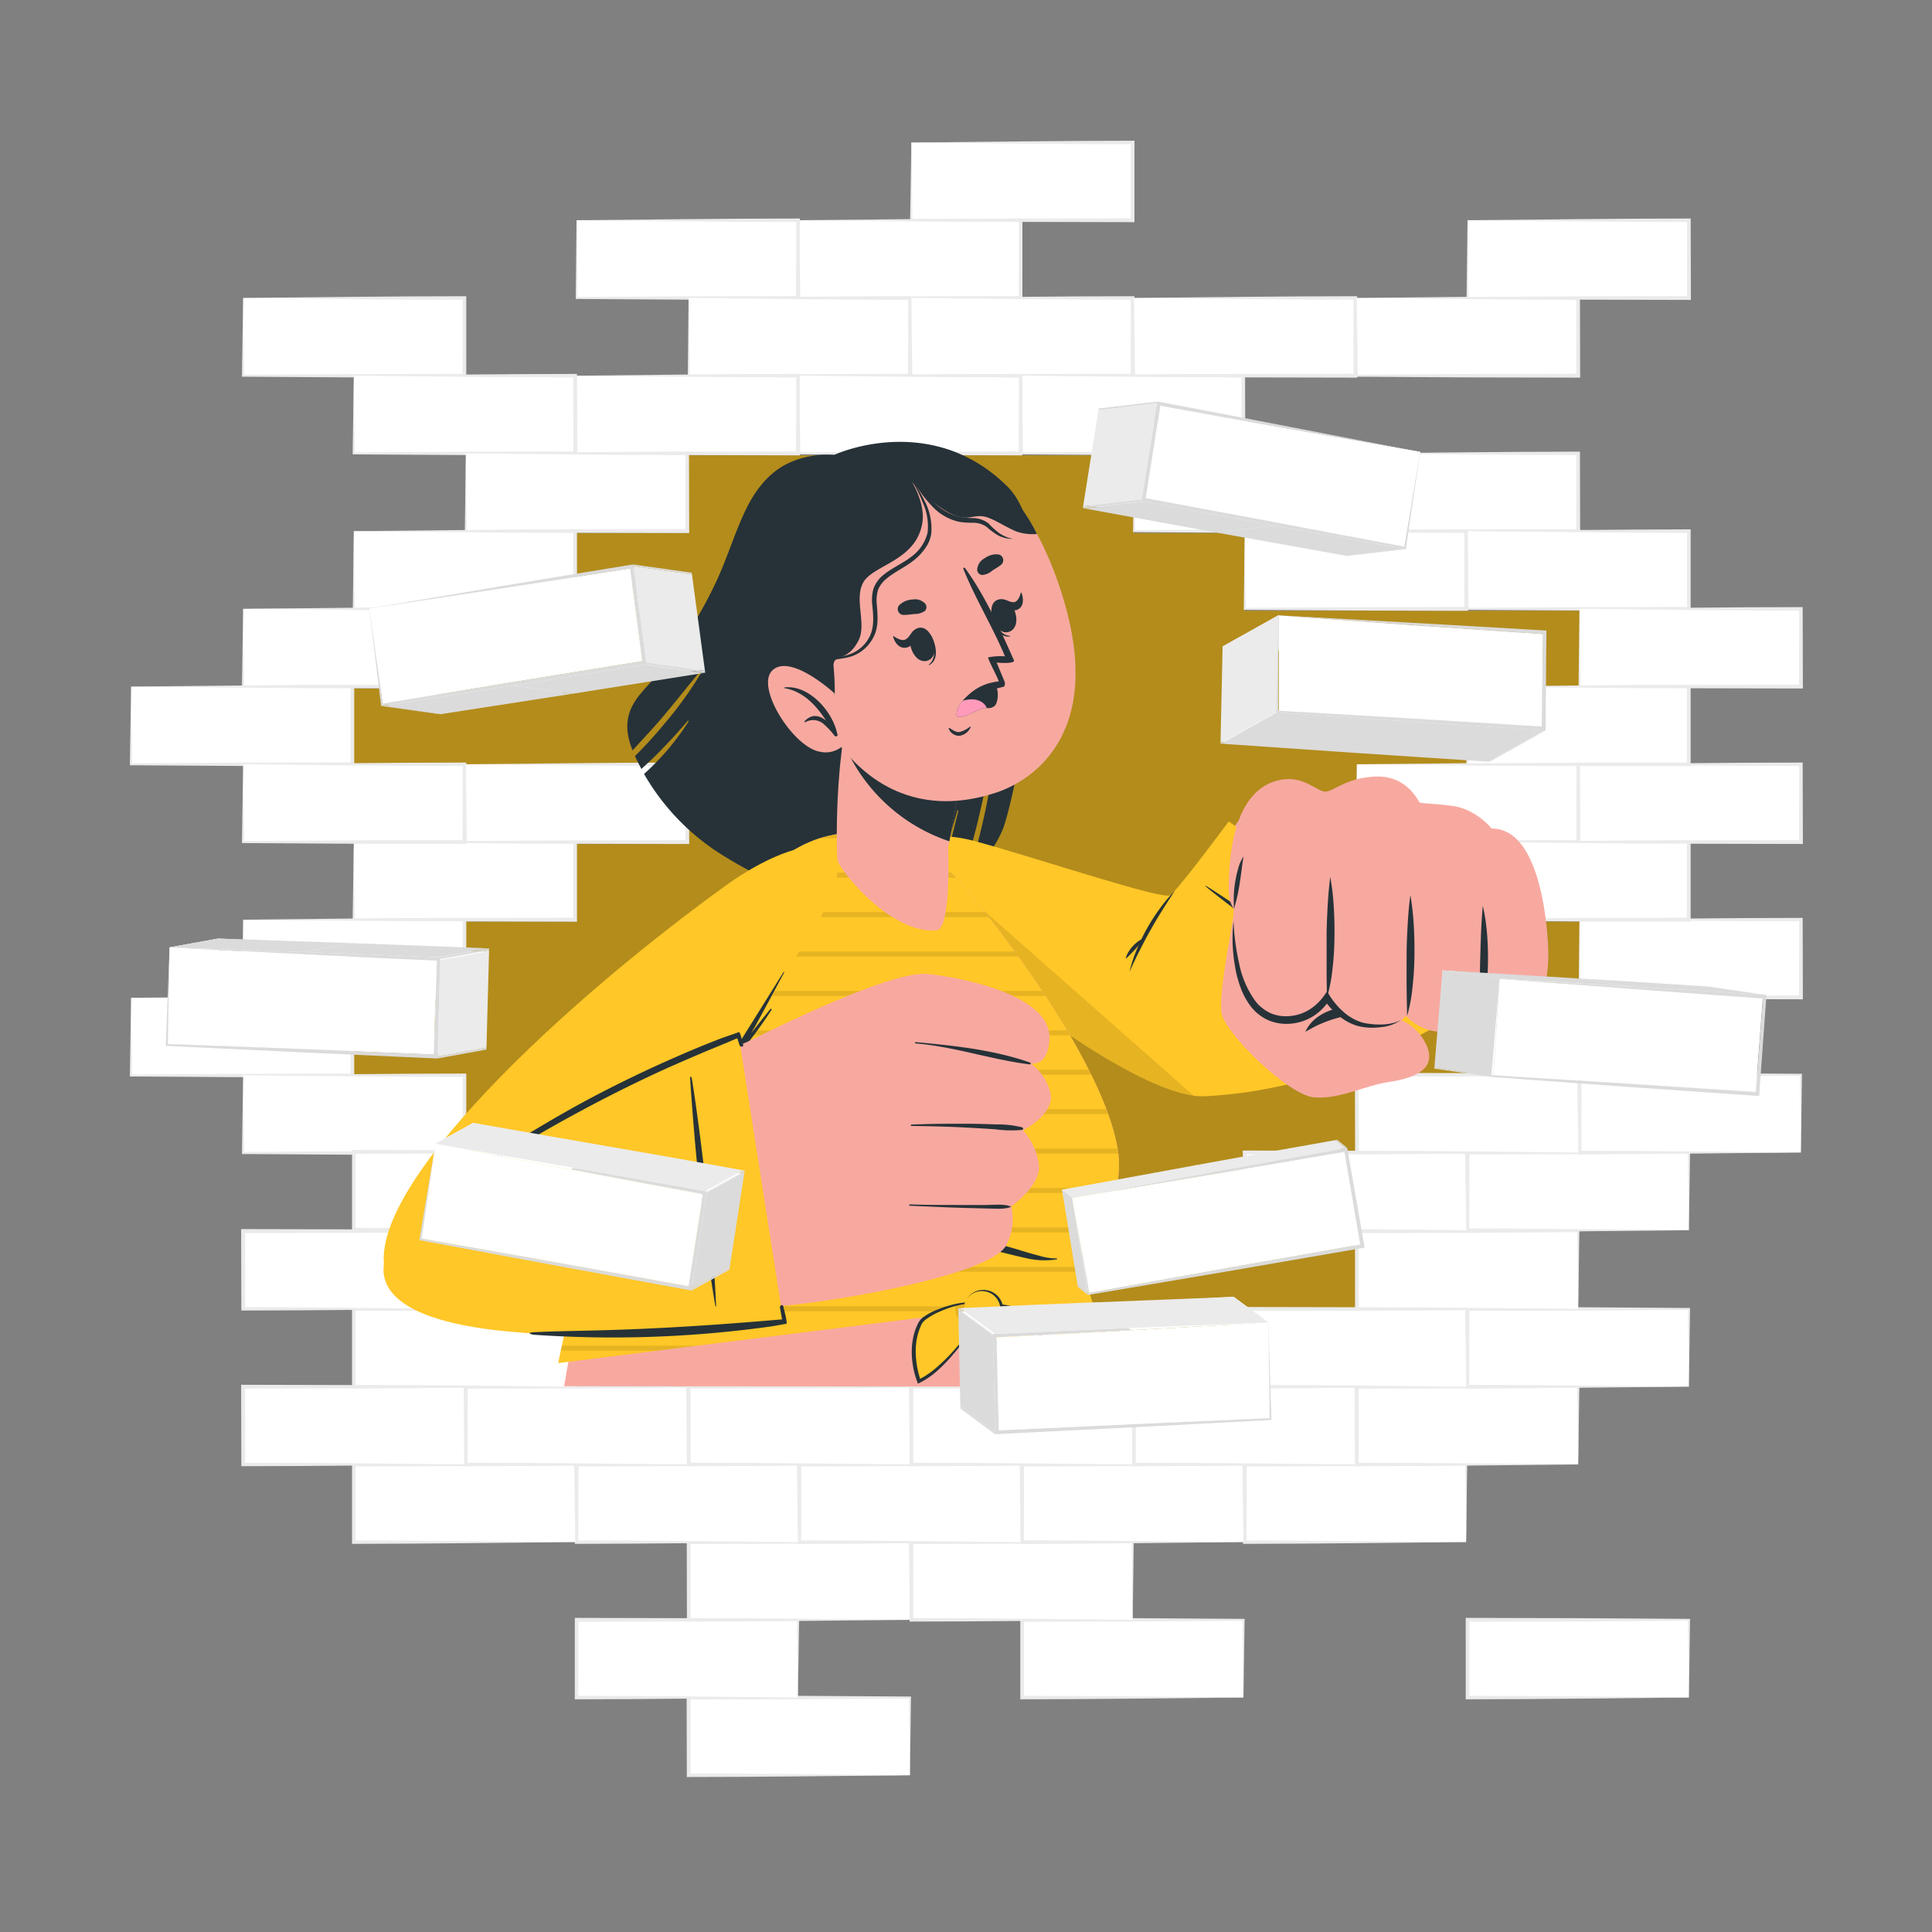 <svg xmlns="http://www.w3.org/2000/svg" viewBox="0 0 500 500"><rect x="0" y="0" width="500" height="500" fill="#808080" stroke="none"/><g id="freepik--Wall--inject-106"><polygon points="351.15 198.31 351.15 218.43 379.79 218.43 379.79 238.54 408.78 238.54 408.78 258.32 379.79 258.32 379.79 278.15 351.15 278.15 351.15 298.26 322.14 298.26 322.14 318.38 351.14 318.38 351.14 338.75 322.14 338.75 322.14 358.86 148.86 358.86 148.86 338.75 120.21 338.75 120.21 318.21 148.86 318.21 148.86 298.1 120.21 298.1 120.21 278.26 91.22 278.26 91.22 258.66 120.21 258.66 120.21 238.54 148.86 238.54 148.86 218.43 177.86 218.43 177.86 198.31 91.22 198.31 91.22 178.19 120.21 178.19 120.21 158.08 148.86 158.08 148.86 137.96 177.86 137.96 177.86 117.85 293.49 117.85 293.49 137.96 322.14 137.96 322.14 158.08 408.78 158.08 408.78 178.19 379.79 178.19 379.79 198.31 351.15 198.31" style="fill:#FFC727"></polygon><g style="opacity:0.3"><polygon points="351.15 198.31 351.15 218.43 379.79 218.43 379.79 238.54 408.78 238.54 408.78 258.32 379.79 258.32 379.79 278.15 351.15 278.15 351.15 298.26 322.14 298.26 322.14 318.38 351.14 318.38 351.14 338.75 322.14 338.75 322.14 358.86 148.86 358.86 148.86 338.75 120.21 338.75 120.21 318.21 148.86 318.21 148.86 298.1 120.21 298.1 120.21 278.26 91.22 278.26 91.22 258.66 120.21 258.66 120.21 238.54 148.86 238.54 148.86 218.43 177.86 218.43 177.86 198.31 91.22 198.31 91.22 178.19 120.21 178.19 120.21 158.08 148.86 158.08 148.86 137.96 177.86 137.96 177.86 117.85 293.49 117.85 293.49 137.96 322.14 137.96 322.14 158.08 408.78 158.08 408.78 178.19 379.79 178.19 379.79 198.31 351.15 198.31"></polygon></g><rect x="235.85" y="36.88" width="57.3" height="20.12" transform="translate(528.99 93.87) rotate(180)" style="fill:#fff"></rect><path d="M235.85,36.88l28.53-.29q14.34-.14,28.77-.17h.45v.46l0,20.11v.5h-.5l-28.65-.06-28.65-.19h-.26V57Zm0,0L236.1,57l-.25-.25,28.65-.18,28.65-.07-.5.5,0-20.11.46.45c-9.5,0-19-.08-28.53-.17Z" style="fill:#ebebeb"></path><rect x="206.85" y="56.99" width="57.3" height="20.12" transform="translate(471.01 134.1) rotate(180)" style="fill:#fff"></rect><path d="M206.85,57l28.53-.29c9.56-.08,19.17-.16,28.77-.16h.45V57l0,20.12v.5h-.5l-28.65-.07-28.65-.18h-.25v-.25Zm0,0,.26,20.12-.26-.25,28.65-.19,28.65-.06-.5.5L263.7,57l.45.45c-9.49,0-19-.07-28.53-.16Z" style="fill:#ebebeb"></path><rect x="149.21" y="56.99" width="57.3" height="20.12" transform="translate(355.72 134.1) rotate(180)" style="fill:#fff"></rect><path d="M149.21,57l28.53-.29c9.56-.08,19.16-.16,28.77-.16H207V57l0,20.12v.5h-.5l-28.65-.07-28.65-.18H149v-.25Zm0,0,.25,20.12-.25-.25,28.65-.19,28.65-.06-.5.5L206.06,57l.45.45c-9.5,0-19-.07-28.53-.16Z" style="fill:#ebebeb"></path><rect x="62.91" y="77.11" width="57.3" height="20.12" transform="translate(183.13 174.33) rotate(180)" style="fill:#fff"></rect><path d="M62.91,77.11l28.53-.29c9.56-.09,19.17-.16,28.77-.16h.46v.46l0,20.11v.5h-.5l-28.65-.06-28.65-.18h-.25v-.25Zm0,0,.26,20.11L62.91,97l28.65-.18,28.65-.07-.5.5.05-20.11.45.45c-9.49,0-19-.08-28.53-.16Z" style="fill:#ebebeb"></path><rect x="178.2" y="77.11" width="57.3" height="20.12" transform="translate(413.71 174.33) rotate(180)" style="fill:#fff"></rect><path d="M178.2,77.11l28.53-.29c9.56-.09,19.17-.16,28.77-.16H236v.46l0,20.11v.5h-.5l-28.65-.06-28.65-.18H178v-.25Zm0,0,.26,20.11L178.2,97l28.65-.18,28.65-.07-.5.5.05-20.11.45.45c-9.49,0-19-.08-28.53-.16Z" style="fill:#ebebeb"></path><rect x="235.85" y="77.11" width="57.3" height="20.12" transform="translate(528.99 174.33) rotate(180)" style="fill:#fff"></rect><path d="M235.85,77.11l28.53-.29c9.56-.09,19.16-.16,28.77-.16h.45v.46l0,20.11v.5h-.5l-28.65-.06-28.65-.18h-.26v-.25Zm0,0,.25,20.11-.25-.25,28.65-.18,28.65-.07-.5.5,0-20.11.46.45c-9.5,0-19-.08-28.53-.16Z" style="fill:#ebebeb"></path><rect x="293.49" y="77.11" width="57.3" height="20.12" transform="translate(644.28 174.33) rotate(180)" style="fill:#fff"></rect><path d="M293.49,77.11,322,76.82c9.56-.09,19.17-.16,28.77-.16h.45v.46l.05,20.11v.5h-.5l-28.65-.06-28.65-.18h-.25v-.25Zm0,0,.25,20.11-.25-.25,28.65-.18,28.65-.07-.5.5,0-20.11.45.45c-9.49,0-19-.08-28.53-.16Z" style="fill:#ebebeb"></path><rect x="351.14" y="77.11" width="57.3" height="20.12" transform="translate(759.57 174.33) rotate(180)" style="fill:#fff"></rect><path d="M351.14,77.11l28.53-.29c9.56-.09,19.16-.16,28.77-.16h.45v.46l.05,20.11v.5h-.5l-28.65-.06-28.65-.18h-.26v-.25Zm0,0,.25,20.11-.25-.25,28.65-.18,28.65-.07-.5.5,0-20.11.46.45c-9.5,0-19-.08-28.53-.16Z" style="fill:#ebebeb"></path><rect x="379.8" y="56.99" width="57.3" height="20.12" transform="translate(816.9 134.1) rotate(180)" style="fill:#fff"></rect><path d="M379.8,57l28.53-.29c9.56-.08,19.16-.16,28.77-.16h.45V57l.05,20.12v.5h-.5l-28.65-.07-28.65-.18h-.26v-.25Zm0,0,.25,20.12-.25-.25,28.65-.19,28.65-.06-.5.5,0-20.12.45.45c-9.5,0-19-.07-28.53-.16Z" style="fill:#ebebeb"></path><rect x="264.5" y="97.22" width="57.3" height="20.12" transform="translate(586.29 214.56) rotate(180)" style="fill:#fff"></rect><path d="M264.5,97.22,293,96.93c9.56-.08,19.16-.15,28.77-.16h.45v.45l.05,20.12v.5h-.5l-28.65-.07-28.65-.18h-.26v-.25Zm0,0,.25,20.12-.25-.25,28.65-.19,28.65-.06-.5.5,0-20.12.46.46c-9.5,0-19-.08-28.53-.17Z" style="fill:#ebebeb"></path><rect x="206.85" y="97.22" width="57.3" height="20.12" transform="translate(471.01 214.56) rotate(180)" style="fill:#fff"></rect><path d="M206.85,97.22l28.53-.29c9.56-.08,19.17-.15,28.77-.16h.45v.45l0,20.12v.5h-.5l-28.65-.07-28.65-.18h-.25v-.25Zm0,0,.26,20.12-.26-.25,28.65-.19,28.65-.06-.5.5.05-20.12.45.46q-14.23,0-28.53-.17Z" style="fill:#ebebeb"></path><rect x="149.21" y="97.22" width="57.3" height="20.12" transform="translate(355.72 214.56) rotate(180)" style="fill:#fff"></rect><path d="M149.21,97.22l28.53-.29c9.56-.08,19.16-.15,28.77-.16H207v.45l0,20.12v.5h-.5l-28.65-.07-28.65-.18H149v-.25Zm0,0,.25,20.12-.25-.25,28.65-.19,28.65-.06-.5.5.05-20.12.45.46c-9.5,0-19-.08-28.53-.17Z" style="fill:#ebebeb"></path><rect x="91.56" y="97.22" width="57.3" height="20.12" transform="translate(240.43 214.56) rotate(180)" style="fill:#fff"></rect><path d="M91.56,97.22l28.53-.29c9.56-.08,19.17-.15,28.77-.16h.46v.45l0,20.12v.5h-.5l-28.65-.07-28.65-.18h-.25v-.25Zm0,0,.26,20.12-.26-.25,28.65-.19,28.65-.06-.5.5,0-20.12.45.46q-14.24,0-28.53-.17Z" style="fill:#ebebeb"></path><rect x="120.56" y="117.34" width="57.3" height="20.12" transform="translate(298.42 254.79) rotate(180)" style="fill:#fff"></rect><path d="M120.56,117.34l28.53-.29c9.56-.09,19.16-.16,28.77-.16h.45v.45l.05,20.11v.5h-.5l-28.65-.06-28.65-.18h-.26v-.25Zm0,0,.25,20.11-.25-.25,28.65-.18,28.65-.07-.5.5,0-20.11.45.45c-9.5,0-19-.07-28.53-.16Z" style="fill:#ebebeb"></path><rect x="293.49" y="117.34" width="57.3" height="20.12" transform="translate(644.28 254.79) rotate(180)" style="fill:#fff"></rect><path d="M293.49,117.34l28.53-.29c9.56-.09,19.17-.16,28.77-.16h.45v.45l.05,20.11v.5h-.5l-28.65-.06-28.65-.18h-.25v-.25Zm0,0,.25,20.11-.25-.25,28.65-.18,28.65-.07-.5.5,0-20.11.45.45c-9.49,0-19-.07-28.53-.16Z" style="fill:#ebebeb"></path><rect x="351.14" y="117.34" width="57.3" height="20.12" transform="translate(759.57 254.79) rotate(180)" style="fill:#fff"></rect><path d="M351.14,117.34l28.53-.29c9.56-.09,19.16-.16,28.77-.16h.45v.45l.05,20.11v.5h-.5l-28.65-.06-28.65-.18h-.26v-.25Zm0,0,.25,20.11-.25-.25,28.65-.18,28.65-.07-.5.5,0-20.11.46.45c-9.5,0-19-.07-28.53-.16Z" style="fill:#ebebeb"></path><rect x="379.79" y="137.45" width="57.3" height="20.12" transform="translate(816.87 295.02) rotate(180)" style="fill:#fff"></rect><path d="M379.79,137.45l28.53-.28q14.34-.13,28.77-.17h.45v.45l0,20.12v.5h-.5L408.44,158l-28.65-.18h-.26v-.25Zm0,0,.25,20.12-.25-.25,28.65-.18,28.65-.07-.5.5,0-20.12.46.46q-14.25,0-28.53-.17Z" style="fill:#ebebeb"></path><rect x="322.14" y="137.45" width="57.3" height="20.12" transform="translate(701.58 295.02) rotate(180)" style="fill:#fff"></rect><path d="M322.14,137.45l28.53-.28c9.56-.09,19.17-.16,28.77-.17h.45v.45l.05,20.12v.5h-.5L350.79,158l-28.65-.18h-.25v-.25Zm0,0,.25,20.12-.25-.25,28.65-.18,28.65-.07-.5.5.05-20.12.45.46q-14.24,0-28.53-.17Z" style="fill:#ebebeb"></path><rect x="91.56" y="137.45" width="57.3" height="20.12" transform="translate(240.43 295.02) rotate(180)" style="fill:#fff"></rect><path d="M91.56,137.45l28.53-.28c9.56-.09,19.17-.16,28.77-.17h.46v.45l0,20.12v.5h-.5L120.21,158l-28.65-.18h-.25v-.25Zm0,0,.26,20.12-.26-.25,28.65-.18,28.65-.07-.5.5,0-20.12.45.46q-14.24,0-28.53-.17Z" style="fill:#ebebeb"></path><rect x="91.56" y="217.91" width="57.3" height="20.12" transform="translate(240.43 455.95) rotate(180)" style="fill:#fff"></rect><path d="M91.56,217.91l28.53-.28c9.56-.09,19.17-.16,28.77-.17h.46v.46l0,20.11v.5h-.5l-28.65-.07-28.65-.18h-.25V238Zm0,0L91.82,238l-.26-.25,28.65-.18,28.65-.07-.5.5,0-20.11.45.45q-14.24,0-28.53-.17Z" style="fill:#ebebeb"></path><rect x="62.91" y="157.57" width="57.3" height="20.12" transform="translate(183.13 335.25) rotate(180)" style="fill:#fff"></rect><path d="M62.91,157.57l28.53-.29c9.56-.09,19.17-.16,28.77-.16h.46v.45l0,20.11v.5h-.5l-28.65-.06-28.65-.18h-.25v-.26Zm0,0,.26,20.11-.26-.25,28.65-.18,28.65-.07-.5.5.05-20.11.45.45c-9.49,0-19-.07-28.53-.16Z" style="fill:#ebebeb"></path><rect x="408.78" y="157.57" width="57.3" height="20.12" transform="translate(874.86 335.25) rotate(180)" style="fill:#fff"></rect><path d="M408.78,157.57l28.53-.29c9.56-.09,19.17-.16,28.77-.16h.45v.45l.05,20.11v.5h-.5l-28.65-.06-28.65-.18h-.25v-.26Zm0,0,.25,20.11-.25-.25,28.65-.18,28.65-.07-.5.5.05-20.11.45.45c-9.49,0-19-.07-28.53-.16Z" style="fill:#ebebeb"></path><rect x="408.78" y="197.8" width="57.3" height="20.12" transform="translate(874.86 415.71) rotate(180)" style="fill:#fff"></rect><path d="M408.78,197.8l28.53-.29c9.56-.09,19.17-.16,28.77-.16h.45v.45l.05,20.11v.51h-.5l-28.65-.06-28.65-.18h-.25v-.26Zm0,0,.25,20.11-.25-.25,28.65-.18,28.65-.06-.5.49.05-20.11.45.45c-9.49,0-19-.07-28.53-.16Z" style="fill:#ebebeb"></path><rect x="351.15" y="197.8" width="57.3" height="20.12" transform="translate(759.6 415.71) rotate(180)" style="fill:#fff"></rect><path d="M351.15,197.8l28.53-.29c9.56-.09,19.16-.16,28.77-.16h.45v.45l.05,20.11v.51h-.5l-28.65-.06-28.65-.18h-.26v-.26Zm0,0,.25,20.11-.25-.25,28.65-.18,28.65-.06-.5.49L408,197.8l.45.45c-9.5,0-19-.07-28.53-.16Z" style="fill:#ebebeb"></path><rect x="379.79" y="177.68" width="57.3" height="20.12" transform="translate(816.87 375.48) rotate(180)" style="fill:#fff"></rect><path d="M379.79,177.68l28.53-.28q14.34-.14,28.77-.17h.45v.45l0,20.12v.5h-.5l-28.65-.07-28.65-.18h-.26v-.25Zm0,0L380,197.8l-.25-.25,28.65-.18,28.65-.07-.5.5,0-20.12.46.46q-14.25,0-28.53-.17Z" style="fill:#ebebeb"></path><rect x="408.78" y="238.03" width="57.3" height="20.12" transform="translate(874.86 496.18) rotate(180)" style="fill:#fff"></rect><path d="M408.78,238l28.53-.29c9.56-.09,19.17-.16,28.77-.16h.45V238l.05,20.12v.5h-.5l-28.65-.07-28.65-.18h-.25v-.25Zm0,0,.25,20.12-.25-.26,28.65-.18,28.65-.06-.5.5.05-20.12.45.45c-9.49,0-19-.07-28.53-.16Z" style="fill:#ebebeb"></path><rect x="379.79" y="217.91" width="57.3" height="20.12" transform="translate(816.87 455.95) rotate(180)" style="fill:#fff"></rect><path d="M379.79,217.91l28.53-.28q14.34-.13,28.77-.17h.45v.46l0,20.11v.5h-.5l-28.65-.07-28.65-.18h-.26V238Zm0,0L380,238l-.25-.25,28.65-.18,28.65-.07-.5.5,0-20.11.46.45q-14.25,0-28.53-.17Z" style="fill:#ebebeb"></path><rect x="379.79" y="257.81" width="57.3" height="20.12" transform="translate(816.87 535.73) rotate(180)" style="fill:#fff"></rect><path d="M379.79,257.81l28.53-.29c9.56-.09,19.16-.16,28.77-.16h.45v.45l0,20.11v.5h-.5l-28.65-.06-28.65-.18h-.26v-.25Zm0,0,.25,20.11-.25-.25,28.65-.18,28.65-.07-.5.5,0-20.11.46.45c-9.5,0-19-.08-28.53-.16Z" style="fill:#ebebeb"></path><rect x="33.92" y="177.68" width="57.3" height="20.12" transform="translate(125.14 375.48) rotate(180)" style="fill:#fff"></rect><path d="M33.92,177.68l28.53-.28q14.34-.14,28.77-.17h.45v.45l0,20.12v.5h-.5l-28.65-.07-28.65-.18h-.26v-.25Zm0,0,.25,20.12-.25-.25,28.65-.18,28.65-.07-.5.5,0-20.12.45.46c-9.5,0-19-.08-28.53-.17Z" style="fill:#ebebeb"></path><rect x="62.91" y="197.8" width="57.3" height="20.12" transform="translate(183.13 415.71) rotate(180)" style="fill:#fff"></rect><path d="M62.91,197.8l28.53-.29c9.56-.09,19.17-.16,28.77-.16h.46v.45l0,20.11v.51h-.5l-28.65-.06-28.65-.18h-.25v-.26Zm0,0,.26,20.11-.26-.25,28.65-.18,28.65-.06-.5.49.05-20.11.45.45c-9.49,0-19-.07-28.53-.16Z" style="fill:#ebebeb"></path><rect x="120.56" y="197.8" width="57.3" height="20.12" transform="translate(298.42 415.71) rotate(180)" style="fill:#fff"></rect><path d="M120.56,197.8l28.53-.29c9.56-.09,19.16-.16,28.77-.16h.45v.45l.05,20.11v.51h-.5l-28.65-.06-28.65-.18h-.26v-.26Zm0,0,.25,20.11-.25-.25,28.65-.18,28.65-.06-.5.49,0-20.11.45.45c-9.5,0-19-.07-28.53-.16Z" style="fill:#ebebeb"></path><rect x="33.92" y="258.22" width="57.3" height="20.12" transform="translate(125.14 536.56) rotate(180)" style="fill:#fff"></rect><path d="M33.92,258.22l28.53-.28q14.34-.13,28.77-.17h.45v.45l0,20.12v.5h-.5l-28.65-.07-28.65-.18h-.26v-.25Zm0,0,.25,20.12-.25-.25,28.65-.18,28.65-.07-.5.5,0-20.12.45.46c-9.5,0-19-.08-28.53-.17Z" style="fill:#ebebeb"></path><rect x="62.91" y="238.03" width="57.3" height="20.12" transform="translate(183.13 496.18) rotate(180)" style="fill:#fff"></rect><path d="M62.91,238l28.53-.29c9.56-.09,19.17-.16,28.77-.16h.46V238l0,20.12v.5h-.5l-28.65-.07-28.65-.18h-.25v-.25Zm0,0,.26,20.12-.26-.26,28.65-.18,28.65-.06-.5.5.05-20.12.45.45c-9.49,0-19-.07-28.53-.16Z" style="fill:#ebebeb"></path><rect x="62.91" y="278.26" width="57.3" height="20.12" transform="translate(183.13 576.64) rotate(180)" style="fill:#fff"></rect><path d="M62.91,278.26,91.44,278c9.56-.09,19.17-.16,28.77-.16h.46v.45l0,20.12v.5h-.5l-28.65-.07-28.65-.18h-.25v-.25Zm0,0,.26,20.12-.26-.26,28.65-.18,28.65-.06-.5.5.05-20.12.45.45c-9.49,0-19-.07-28.53-.16Z" style="fill:#ebebeb"></path><rect x="178.2" y="439.32" width="57.3" height="20.12" style="fill:#fff"></rect><path d="M235.5,459.44l-28.53.29c-9.56.09-19.16.16-28.77.16h-.45v-.45l-.05-20.12v-.5h.5l28.65.06,28.65.18h.26v.25Zm0,0-.25-20.12.25.26-28.65.18-28.65.06.5-.5,0,20.12-.46-.45c9.5,0,19,.07,28.53.16Z" style="fill:#ebebeb"></path><rect x="379.79" y="419.21" width="57.3" height="20.12" style="fill:#fff"></rect><path d="M437.09,439.32l-28.53.29c-9.56.09-19.17.16-28.77.17h-.46v-.46l0-20.11v-.5h.5l28.65.07,28.65.18h.25v.25Zm0,0-.26-20.11.26.25-28.65.18-28.65.07.5-.5-.05,20.11-.45-.45q14.23,0,28.53.17Z" style="fill:#ebebeb"></path><rect x="264.5" y="419.21" width="57.3" height="20.12" style="fill:#fff"></rect><path d="M321.8,439.32l-28.53.29c-9.56.09-19.17.16-28.77.17h-.45v-.46l0-20.11v-.5h.5l28.65.07,28.65.18h.25v.25Zm0,0-.26-20.11.26.25-28.65.18-28.65.07.5-.5L265,439.32l-.45-.45q14.24,0,28.53.17Z" style="fill:#ebebeb"></path><rect x="149.21" y="419.21" width="57.3" height="20.12" style="fill:#fff"></rect><path d="M206.51,439.32l-28.53.29c-9.56.09-19.17.16-28.77.17h-.45v-.46l0-20.11v-.5h.5l28.65.07,28.65.18h.25v.25Zm0,0-.25-20.11.25.25-28.65.18-28.65.07.5-.5-.05,20.11-.45-.45q14.23,0,28.53.17Z" style="fill:#ebebeb"></path><rect x="178.2" y="399.09" width="57.3" height="20.12" style="fill:#fff"></rect><path d="M235.5,419.21,207,419.5c-9.56.09-19.16.16-28.77.16h-.45v-.45l-.05-20.12v-.5h.5l28.65.07,28.65.18h.26v.25Zm0,0-.25-20.12.25.26-28.65.18-28.65.06.5-.5,0,20.12-.46-.45c9.5,0,19,.07,28.53.16Z" style="fill:#ebebeb"></path><rect x="235.85" y="399.09" width="57.3" height="20.12" style="fill:#fff"></rect><path d="M293.15,419.21l-28.53.29c-9.56.09-19.17.16-28.77.16h-.45v-.45l-.05-20.12v-.5h.5l28.65.07,28.65.18h.25v.25Zm0,0-.26-20.12.26.26-28.65.18-28.65.06.5-.5,0,20.12-.45-.45c9.49,0,19,.07,28.53.16Z" style="fill:#ebebeb"></path><rect x="322.14" y="378.98" width="57.3" height="20.12" style="fill:#fff"></rect><path d="M379.44,399.09l-28.53.29q-14.34.14-28.77.17h-.45v-.46L321.64,379v-.5h.5l28.65.07,28.65.18h.26V379Zm0,0L379.19,379l.25.25-28.65.18-28.65.07.5-.5-.05,20.11-.45-.45c9.5,0,19,.08,28.53.17Z" style="fill:#ebebeb"></path><rect x="264.5" y="378.98" width="57.3" height="20.12" style="fill:#fff"></rect><path d="M321.8,399.09l-28.53.29c-9.56.09-19.17.16-28.77.17h-.45v-.46L264,379v-.5h.5l28.65.07,28.65.18h.25V379Zm0,0L321.54,379l.26.25-28.65.18-28.65.07.5-.5L265,399.09l-.45-.45q14.24,0,28.53.17Z" style="fill:#ebebeb"></path><rect x="206.85" y="378.98" width="57.3" height="20.12" style="fill:#fff"></rect><path d="M264.15,399.09l-28.53.29q-14.34.14-28.77.17h-.45v-.46L206.35,379v-.5h.5l28.65.07,28.65.18h.26V379Zm0,0L263.9,379l.25.25-28.65.18-28.65.07.5-.5,0,20.11-.46-.45c9.5,0,19,.08,28.53.17Z" style="fill:#ebebeb"></path><rect x="149.21" y="378.98" width="57.3" height="20.12" style="fill:#fff"></rect><path d="M206.51,399.09l-28.53.29c-9.56.09-19.17.16-28.77.17h-.45v-.46l0-20.11v-.5h.5l28.65.07,28.65.18h.25V379Zm0,0L206.26,379l.25.25-28.65.18-28.65.07.5-.5-.05,20.11-.45-.45q14.23,0,28.53.17Z" style="fill:#ebebeb"></path><rect x="91.56" y="378.98" width="57.3" height="20.12" style="fill:#fff"></rect><path d="M148.86,399.09l-28.53.29q-14.34.14-28.77.17h-.45v-.46l0-20.11v-.5h.5l28.65.07,28.65.18h.26V379Zm0,0L148.61,379l.25.25-28.65.18-28.65.07.5-.5,0,20.11-.46-.45c9.5,0,19,.08,28.53.17Z" style="fill:#ebebeb"></path><rect x="62.91" y="358.86" width="57.3" height="20.12" style="fill:#fff"></rect><path d="M120.21,379l-28.53.29c-9.56.09-19.16.16-28.77.16h-.45V379l-.05-20.12v-.5h.5l28.65.07,28.65.18h.26v.25Zm0,0L120,358.86l.25.26-28.65.18-28.65.06.5-.5,0,20.12-.46-.45c9.5,0,19,.07,28.53.16Z" style="fill:#ebebeb"></path><rect x="120.56" y="358.86" width="57.3" height="20.12" style="fill:#fff"></rect><path d="M177.86,379l-28.53.29c-9.56.09-19.17.16-28.77.16h-.45V379l0-20.12v-.5h.5l28.65.07,28.65.18h.25v.25Zm0,0-.25-20.12.25.26-28.65.18-28.65.06.5-.5L121,379l-.45-.45c9.49,0,19,.07,28.53.16Z" style="fill:#ebebeb"></path><rect x="178.2" y="358.86" width="57.3" height="20.12" style="fill:#fff"></rect><path d="M235.5,379l-28.53.29c-9.56.09-19.16.16-28.77.16h-.45V379l-.05-20.12v-.5h.5l28.65.07,28.65.18h.26v.25Zm0,0-.25-20.12.25.26-28.65.18-28.65.06.5-.5,0,20.12-.46-.45c9.5,0,19,.07,28.53.16Z" style="fill:#ebebeb"></path><rect x="235.85" y="358.86" width="57.3" height="20.12" style="fill:#fff"></rect><path d="M293.15,379l-28.53.29c-9.56.09-19.17.16-28.77.16h-.45V379l-.05-20.12v-.5h.5l28.65.07,28.65.18h.25v.25Zm0,0-.26-20.12.26.26-28.65.18-28.65.06.5-.5,0,20.12-.45-.45c9.49,0,19,.07,28.53.16Z" style="fill:#ebebeb"></path><rect x="293.49" y="358.86" width="57.3" height="20.12" style="fill:#fff"></rect><path d="M350.79,379l-28.53.29c-9.56.09-19.16.16-28.77.16H293V379L293,358.86v-.5h.5l28.65.07,28.65.18h.26v.25Zm0,0-.25-20.12.25.26-28.65.18-28.65.06.5-.5L293.94,379l-.45-.45c9.5,0,19,.07,28.53.16Z" style="fill:#ebebeb"></path><rect x="351.14" y="358.86" width="57.3" height="20.12" style="fill:#fff"></rect><path d="M408.44,379l-28.53.29c-9.56.09-19.17.16-28.77.16h-.46V379l0-20.12v-.5h.5l28.65.07,28.65.18h.25v.25Zm0,0-.26-20.12.26.26-28.65.18-28.65.06.5-.5L351.59,379l-.45-.45c9.49,0,19,.07,28.53.16Z" style="fill:#ebebeb"></path><rect x="379.79" y="338.75" width="57.3" height="20.12" style="fill:#fff"></rect><path d="M437.09,358.86l-28.53.29c-9.56.09-19.17.16-28.77.17h-.46v-.46l0-20.11v-.5h.5l28.65.06,28.65.19h.25v.25Zm0,0-.26-20.11.26.25-28.65.18-28.65.07.5-.5-.05,20.11-.45-.45q14.23,0,28.53.17Z" style="fill:#ebebeb"></path><rect x="322.14" y="338.75" width="57.3" height="20.12" style="fill:#fff"></rect><path d="M379.44,358.86l-28.53.29q-14.34.14-28.77.17h-.45v-.46l-.05-20.11v-.5h.5l28.65.06,28.65.19h.26v.25Zm0,0-.25-20.11.25.25-28.65.18-28.65.07.5-.5-.05,20.11-.45-.45c9.5,0,19,.08,28.53.17Z" style="fill:#ebebeb"></path><rect x="351.14" y="318.63" width="57.3" height="20.12" style="fill:#fff"></rect><path d="M408.44,338.75l-28.53.29c-9.56.08-19.17.15-28.77.16h-.46v-.45l0-20.12v-.5h.5l28.65.07,28.65.18h.25v.25Zm0,0-.26-20.12.26.25-28.65.19-28.65.06.5-.5-.05,20.12-.45-.45c9.49,0,19,.07,28.53.16Z" style="fill:#ebebeb"></path><rect x="379.79" y="298.26" width="57.3" height="20.12" style="fill:#fff"></rect><path d="M437.09,318.38l-28.53.29c-9.56.09-19.17.16-28.77.16h-.46v-.45l0-20.12v-.5h.5l28.65.06,28.65.18h.25v.25Zm0,0-.26-20.12.26.26-28.65.18-28.65.06.5-.5-.05,20.12-.45-.45c9.49,0,19,.07,28.53.16Z" style="fill:#ebebeb"></path><rect x="322.14" y="298.26" width="57.3" height="20.12" style="fill:#fff"></rect><path d="M379.44,318.38l-28.53.29c-9.56.09-19.16.16-28.77.16h-.45v-.45l-.05-20.12v-.5h.5l28.65.06,28.65.18h.26v.25Zm0,0-.25-20.12.25.26-28.65.18-28.65.06.5-.5-.05,20.12-.45-.45c9.5,0,19,.07,28.53.16Z" style="fill:#ebebeb"></path><rect x="408.78" y="278.15" width="57.3" height="20.12" style="fill:#fff"></rect><path d="M466.08,298.26l-28.53.29q-14.34.13-28.77.17h-.45v-.46l-.05-20.11v-.5h.5l28.65.07,28.65.18h.26v.25Zm0,0-.25-20.11.25.25-28.65.18-28.65.07.5-.5,0,20.11-.45-.45c9.5,0,19,.08,28.53.17Z" style="fill:#ebebeb"></path><rect x="351.15" y="278.15" width="57.3" height="20.12" style="fill:#fff"></rect><path d="M408.45,298.26l-28.53.29c-9.56.09-19.17.16-28.77.17h-.45v-.46l-.05-20.11v-.5h.5l28.65.07,28.65.18h.25v.25Zm0,0-.25-20.11.25.25-28.65.18-28.65.07.5-.5,0,20.11-.45-.45q14.24,0,28.53.17Z" style="fill:#ebebeb"></path><rect x="91.56" y="338.75" width="57.3" height="20.12" style="fill:#fff"></rect><path d="M148.86,358.86l-28.53.29q-14.34.14-28.77.17h-.45v-.46l0-20.11v-.5h.5l28.65.06,28.65.19h.26v.25Zm0,0-.25-20.11.25.25-28.65.18-28.65.07.5-.5,0,20.11-.46-.45c9.5,0,19,.08,28.53.17Z" style="fill:#ebebeb"></path><rect x="91.56" y="298.1" width="57.3" height="20.12" style="fill:#fff"></rect><path d="M148.86,318.21l-28.53.29q-14.34.13-28.77.17h-.45v-.46l0-20.11v-.5h.5l28.65.06,28.65.19h.26v.25Zm0,0-.25-20.11.25.25-28.65.18-28.65.07.5-.5,0,20.11-.46-.45c9.5,0,19,.08,28.53.17Z" style="fill:#ebebeb"></path><rect x="62.91" y="318.63" width="57.3" height="20.12" style="fill:#fff"></rect><path d="M120.21,338.75,91.68,339c-9.56.08-19.16.15-28.77.16h-.45v-.45l-.05-20.12v-.5h.5l28.65.07,28.65.18h.26v.25Zm0,0L120,318.63l.25.25-28.65.19-28.65.06.5-.5,0,20.12-.46-.45c9.5,0,19,.07,28.53.16Z" style="fill:#ebebeb"></path><rect x="408.78" y="278.15" width="28.31" height="0.28" style="fill:#fff"></rect><rect x="408.78" y="278.15" width="28.31" height="0.28" style="fill:#fff"></rect></g><g id="freepik--Character--inject-106"><path d="M258.14,188.66c-1.63,8.12-3.25,16.27-5.19,24.34-1.19,4.93-2.67,9.71-4.28,14.46a33.13,33.13,0,0,1-6.7,3.24c.42-1.21.82-2.41,1.23-3.59,2-5.69,3.4-11.44,4.81-17.27.05-.2-.22-.22-.27,0-1.65,5.94-3.73,11.83-5.85,17.63-.46,1.27-1,2.52-1.47,3.76a43.81,43.81,0,0,1-6.65,1.5c.54-1.38,1.06-2.76,1.57-4.11q1.8-4.8,3.4-9.65a194.72,194.72,0,0,0,5.17-19.44c.06-.28-.3-.3-.37,0q-2.73,10-6.1,19.82c-1.06,3.09-2.17,6.18-3.34,9.23-.56,1.46-1.17,2.92-1.78,4.38a68.35,68.35,0,0,1-12.19.31c-11.61-.65-22.71-5.54-32.5-11.56a59.76,59.76,0,0,1-20.95-21.41,66,66,0,0,0,11.51-13.57c.1-.17-.08-.32-.2-.18q-3.86,4.53-8,8.68c-1.31,1.31-2.66,2.54-4,3.78l-.21-.42c-.48-.92-1-1.89-1.45-2.92a104.87,104.87,0,0,0,7.58-8.32,95.89,95.89,0,0,0,9.41-13c.19-.3-.14-.59-.36-.32-3.32,4-6.54,8.1-9.91,12.05-2.37,2.78-4.9,5.42-7.34,8.13-1.27-3.18-2-6.73-.61-10.31,1.16-3,3.41-5.19,5.39-7.46,2.23-2.54,4.34-5.21,6.34-8a110.79,110.79,0,0,0,10.7-18.29c2.77-6,4.63-12.35,7.5-18.28,2.45-5.09,5.88-9.42,10.57-11.79a23.48,23.48,0,0,1,12.3-2.33c.11-.14,25-11.53,44.86,8.2,16.21,16.12,1.41,82.35-1.21,88.59a27.91,27.91,0,0,1-8.85,11.54c1.34-4,2.42-8.15,3.38-12.17,2-8.36,3.26-16.76,4.46-25.21C258.55,188.42,258.19,188.39,258.14,188.66Z" style="fill:#263238"></path><path d="M247.15,243.64c21,17.06,48.08,36.58,61.24,36.58,13.81,0,71.12-5.33,82.87-44.81,2.15-7.23-65.88-29.44-70.71-23-5.91,7.91-11.49,16.48-15.81,21-1.79,1.89-36.82-10.51-50.45-14.33C227.34,211.55,230.49,230.12,247.15,243.64Z" style="fill:#f7a9a0"></path><path d="M382.48,259,318,212.58S306.62,228,303,231.65c-1.53,1.55-33.53-9.28-50.59-13.94-19.57-5.34-31.93,6.27-5.26,28,28.88,23.57,53.15,38.47,64.47,38C350.79,281.94,382.48,259,382.48,259Z" style="fill:#FFC727"></path><path d="M337.53,248.73c-4.32-3.15-21.51-15.9-25.52-19.35-.06,0,0-.16.09-.12,4.51,2.64,21.86,14.77,26.19,17.93,8.64,6.29,17.47,12.47,25.34,19.57a.16.16,0,0,1-.2.26C354.38,261.45,346,255,337.53,248.73Z" style="fill:#263238"></path><path d="M308.93,283.57c-12.21-1.58-35-16-61.78-37.82-16.73-13.65-18.1-23.31-12-27.29Z" style="opacity:0.1"></path><path d="M304,230.59c-2.21,3.38-4.37,6.72-6.3,10.21-1,1.73-1.9,3.5-2.8,5.28s-1.77,3.59-2.58,5.44a34.28,34.28,0,0,1,1.87-5.76,48,48,0,0,1,2.64-5.45,49.45,49.45,0,0,1,3.27-5.09A40.14,40.14,0,0,1,304,230.59Z" style="fill:#263238"></path><path d="M291.34,248.15a4.69,4.69,0,0,1,.66-1.71,8.43,8.43,0,0,1,1.06-1.45,8.57,8.57,0,0,1,2.88-2.16,10.8,10.8,0,0,1-1,1.49c-.36.47-.75.9-1.12,1.33C293,246.51,292.24,247.32,291.34,248.15Z" style="fill:#263238"></path><path d="M319.37,235.17c.11,2.51-4.25,21.83-3.19,27.15S333.46,283.45,340.1,284s13-3.05,19.41-4,13-3.33,9.3-10.24-11.43-7.71-18.21-8.5-14-8.24-14-8.24Z" style="fill:#f7a9a0"></path><path d="M354.17,261.71c-3,.61-5.81,1.08-8.49,1.87a30.72,30.72,0,0,0-3.93,1.42c-1.32.53-2.51,1.28-3.92,2a9.6,9.6,0,0,1,2.95-3.63,12.7,12.7,0,0,1,4.23-2.1,14.87,14.87,0,0,1,4.63-.58A11.81,11.81,0,0,1,354.17,261.71Z" style="fill:#263238"></path><path d="M331.66,201.79C324.39,203,318.06,210.27,318,230c0,3.89,1.33,5.14,1.33,5.14-1.16,19.52,4.55,27.78,11.69,28.71a12.28,12.28,0,0,0,12.36-5.68s4.49,7.08,11.57,7.38,8.87-2.69,8.87-2.69a13.25,13.25,0,0,0,7.27,4c4.59.8,11.76-2.16,11.76-2.16s3.19,3,9.07.67,9.47-9.37,8.67-21.63-4.18-29.4-14.55-29.3c0,0-4-5.09-10.26-5.89s-8.08-.49-8.48-1-3.28-6.78-11.06-6.58-11.06,3.89-13.25,3.89S337.54,200.79,331.66,201.79Z" style="fill:#f7a9a0"></path><path d="M319.37,235.17a29.26,29.26,0,0,1,.3-6.94,28.09,28.09,0,0,1,.75-3.39,11,11,0,0,1,1.41-3.22c-.21,1.15-.34,2.28-.49,3.41s-.31,2.26-.48,3.39A47.42,47.42,0,0,1,319.37,235.17Z" style="fill:#263238"></path><path d="M319.24,238.35a60.57,60.57,0,0,0,1.46,11.05,24.9,24.9,0,0,0,4.31,9.85,10.76,10.76,0,0,0,4.05,3.06,10.32,10.32,0,0,0,5,.62,11.19,11.19,0,0,0,4.83-1.66,13.24,13.24,0,0,0,3.73-3.53l.82-1.17.72,1.17a19.94,19.94,0,0,0,3.38,4,12.91,12.91,0,0,0,4.48,2.71l.62.21.65.13a11.19,11.19,0,0,0,1.33.2,17.65,17.65,0,0,0,2.72.15,13.7,13.7,0,0,0,2.71-.28,8.36,8.36,0,0,0,2.59-.92,10.75,10.75,0,0,1-5.25,1.88,16.18,16.18,0,0,1-5.71-.22,13.27,13.27,0,0,1-5.14-2.68,18.73,18.73,0,0,1-3.92-4.3h1.54A13.91,13.91,0,0,1,340,262.9a13,13,0,0,1-5.66,2,12.28,12.28,0,0,1-6-.82,11.87,11.87,0,0,1-4.72-3.73,19,19,0,0,1-2.71-5.18,30.1,30.1,0,0,1-1.37-5.56A41.15,41.15,0,0,1,319,244,42.33,42.33,0,0,1,319.24,238.35Z" style="fill:#263238"></path><path d="M344.27,226.93a64.82,64.82,0,0,1,.91,7.82c.17,2.62.21,5.23.18,7.85s-.17,5.24-.48,7.85a42.87,42.87,0,0,1-1.46,7.75c-.06-2.64-.1-5.23-.1-7.84s0-5.19,0-7.79.12-5.2.26-7.81S343.93,229.55,344.27,226.93Z" style="fill:#263238"></path><path d="M365,231.65a66.82,66.82,0,0,1,.88,7.82c.17,2.62.2,5.23.18,7.85s-.18,5.23-.47,7.84a41.9,41.9,0,0,1-1.43,7.76c-.05-2.64-.11-5.23-.13-7.83s0-5.2,0-7.8.12-5.21.26-7.81S364.65,234.27,365,231.65Z" style="fill:#263238"></path><path d="M383.75,234.41a51.2,51.2,0,0,1,1.12,7.57c.21,2.54.25,5.08.21,7.63a69.62,69.62,0,0,1-.6,7.62,44.66,44.66,0,0,1-1.59,7.48c-.07-2.56,0-5.08,0-7.6l.15-7.55c.08-2.51.13-5,.23-7.55S383.52,237,383.75,234.41Z" style="fill:#263238"></path><path d="M146,358.76l141.46.1L279,324.48s12.92-11.69,10.23-27.31c-3.78-21.91-29.78-56.33-41-69.16-13.86-15.87-39.28-18.6-54.31,3.08C157.15,284.11,146,358.76,146,358.76Z" style="fill:#f7a9a0"></path><path d="M255.68,346.78a5.52,5.52,0,0,0-1.67,2.11,9.84,9.84,0,0,0-.87,2.51,11.68,11.68,0,0,0-.24,2.65,11.31,11.31,0,0,0,.24,2.62c.19.82.6,1.59,1.22,1.62s1.09-.62,1.26-1.46a8,8,0,0,0,0-2.64,5.55,5.55,0,0,0-.9-2.53,5.18,5.18,0,0,1,1.36,2.44,7.38,7.38,0,0,1,.25,2.86,3.35,3.35,0,0,1-.5,1.47,1.75,1.75,0,0,1-1.57.78,1.91,1.91,0,0,1-1.5-.87,4.47,4.47,0,0,1-.62-1.43,10.87,10.87,0,0,1-.25-2.88,10.55,10.55,0,0,1,.39-2.83,9.35,9.35,0,0,1,1.23-2.59A5,5,0,0,1,255.68,346.78Z" style="fill:#263238"></path><path d="M144.47,352.77l110.91-13.9,31.21,11.27L279,324.48s12.92-11.69,10.23-27.31c-3.78-21.91-29.78-56.33-41-69.16-13.86-15.87-39.28-18.6-54.31,3.08C157.15,284.11,144.47,352.77,144.47,352.77Z" style="fill:#FFC727"></path><path d="M231.26,216.93H212.19a30.68,30.68,0,0,1,6.2-1.29h6.54A32.77,32.77,0,0,1,231.26,216.93Zm14.9,8.91h-48c-.39.42-.79.85-1.18,1.29h50.42C247,226.69,246.58,226.26,246.16,225.84Zm8.7,10.2h-64.3c-.28.43-.56.86-.83,1.29h66.14Zm7.74,10.21H184.24c-.25.43-.5.85-.74,1.28h80C263.22,247.1,262.91,246.67,262.6,246.25Zm7.1,10.2H178.56c-.23.42-.45.85-.67,1.28h92.65Zm6.42,10.2H173.41c-.21.42-.42.85-.61,1.28H276.88C276.63,267.5,276.38,267.07,276.12,266.65Zm5.63,10.2h-113c-.2.43-.38.86-.57,1.29H282.4Zm4.55,10.2H164.41c-.18.43-.35.86-.52,1.29H286.77C286.62,287.91,286.47,287.48,286.3,287.05Zm2.91,10.2H160.47l-.48,1.29h129.4Q289.33,297.9,289.21,297.25ZM156.85,307.46c-.15.43-.29.86-.43,1.28H288.54c.12-.42.23-.84.33-1.28Zm-3.31,10.2-.39,1.28H283.64c.29-.41.57-.83.85-1.28ZM280,327.86H150.53l-.36,1.28H280.35Zm3,10.2H147.8c-.11.44-.21.87-.31,1.29h135.9ZM145.12,349.55h25l10.3-1.29H145.4C145.3,348.73,145.21,349.16,145.12,349.55ZM286,348.26h-4.65l3.58,1.29h1.45Z" style="fill:#030402;opacity:0.1"></path><path d="M239.56,319.49a97.56,97.56,0,0,1,17.05,2.07c2.8.64,5.56,1.43,8.32,2.29,1.38.43,2.76.8,4.15,1.17a15.38,15.38,0,0,0,4.4.66c.13,0,.14.23,0,.24a20.67,20.67,0,0,1-8.21-.38c-2.84-.62-5.67-1.39-8.51-2-5.73-1.32-11.45-2.63-17.23-3.44C239.27,320,239.29,319.48,239.56,319.49Z" style="fill:#263238"></path><path d="M226.06,326.57a102.63,102.63,0,0,1,14-1.86,68.88,68.88,0,0,1,7,0c1.13,0,2.25.11,3.37.2s2.47.39,3.71.47c.12,0,.14.24,0,.24-1.16,0-2.33.18-3.5.23l-3.5.15c-2.35.11-4.68.24-7,.32-4.69.16-9.35.38-14,.73C225.84,327.05,225.82,326.62,226.06,326.57Z" style="fill:#263238"></path><path d="M254.29,341.1s4.47,11.59,14.8,14.74c0,0,1.53-10.53-1.54-14.67-1.53-2.06-9.66-4.32-10.88-3.12A19.44,19.44,0,0,0,254.29,341.1Z" style="fill:#FFC727"></path><path d="M254.29,341.1s4.47,11.59,14.8,14.74c0,0,1.53-10.53-1.54-14.67-1.53-2.06-9.66-4.32-10.88-3.12A19.44,19.44,0,0,0,254.29,341.1Z" style="fill:#FFC727"></path><path d="M254.29,341.1a32.34,32.34,0,0,0,2.7,4.63,34.43,34.43,0,0,0,3.39,4.11,24.19,24.19,0,0,0,4.1,3.33,19.93,19.93,0,0,0,4.74,2.23l-.6.38a47.7,47.7,0,0,0,.32-7.55,21.88,21.88,0,0,0-.47-3.72,8.09,8.09,0,0,0-1.43-3.27,9.77,9.77,0,0,0-3.13-1.84,23.54,23.54,0,0,0-3.6-1.14,16.6,16.6,0,0,0-1.85-.31,2.65,2.65,0,0,0-1.72.24A20.18,20.18,0,0,0,254.29,341.1Zm0,0a16.71,16.71,0,0,1,2.24-3.13,1.86,1.86,0,0,1,1-.41,5.54,5.54,0,0,1,1,0,11.4,11.4,0,0,1,1.94.21,22.12,22.12,0,0,1,3.75,1,15.63,15.63,0,0,1,1.8.76,6.18,6.18,0,0,1,1.69,1.15,8.77,8.77,0,0,1,1.69,3.64,21.33,21.33,0,0,1,.54,3.87,39.26,39.26,0,0,1-.34,7.74l-.08.57-.52-.19a20.53,20.53,0,0,1-4.94-2.4,21.36,21.36,0,0,1-4.11-3.59,28.15,28.15,0,0,1-3.25-4.35A27.85,27.85,0,0,1,254.29,341.1Z" style="fill:#263238"></path><path d="M254.29,341.09a20.07,20.07,0,0,1,2.37-3,.5.5,0,0,1,.2-.13.7.7,0,0,1,.26-.11l.23,0a11.73,11.73,0,0,1,4.61.61,24.93,24.93,0,0,1-2,4.33c-.65,1-2.19,1.78-3.68,2.29A25.73,25.73,0,0,1,254.29,341.09Z" style="fill:#050400;opacity:0.1"></path><path d="M253.16,341.48s-8.16,12.73-15.35,16c0,0-3.24-8.09.26-15,1.57-3.08,12.64-6.41,13.6-4.85A14.92,14.92,0,0,1,253.16,341.48Z" style="fill:#FFC727"></path><path d="M253.16,341.48s-8.16,12.73-15.35,16c0,0-3.24-8.09.26-15,1.57-3.08,12.64-6.41,13.6-4.85A14.92,14.92,0,0,1,253.16,341.48Z" style="fill:#FFC727"></path><path d="M253.16,341.48c-.94,1.61-2,3.15-3.08,4.68s-2.24,3-3.47,4.42a40.47,40.47,0,0,1-3.91,4.06,20.57,20.57,0,0,1-4.7,3.24l-.45.21-.16-.46a22.31,22.31,0,0,1-1.41-8.7,17.66,17.66,0,0,1,.77-4.37c.13-.35.23-.71.37-1.05l.46-1a4.65,4.65,0,0,1,1.55-1.76,16.82,16.82,0,0,1,3.92-2,29.34,29.34,0,0,1,4.19-1.28,17.36,17.36,0,0,1,2.16-.35,3.76,3.76,0,0,1,2.24.31,3.49,3.49,0,0,1,.57,1c.15.34.28.68.4,1A17.07,17.07,0,0,1,253.16,341.48Zm0,0a19,19,0,0,0-.72-2c-.14-.33-.29-.65-.45-1a3.77,3.77,0,0,0-.54-.85,3.6,3.6,0,0,0-2-.11c-.7.11-1.39.26-2.08.44a27.21,27.21,0,0,0-4,1.41,18,18,0,0,0-3.68,2.05,3.77,3.77,0,0,0-1.27,1.47l-.42,1c-.13.33-.22.66-.33,1A16.15,16.15,0,0,0,237,349a23.43,23.43,0,0,0,1.29,8.31l-.62-.25a20.25,20.25,0,0,0,4.52-3,45.29,45.29,0,0,0,4-3.85c1.27-1.36,2.46-2.79,3.64-4.23S252.07,343,253.16,341.48Z" style="fill:#263238"></path><path d="M251.22,344.3a8.71,8.71,0,0,1-3.53-3.47,7.38,7.38,0,0,1-.54-3.09c2.27-.57,4.14-.71,4.53-.11a15.2,15.2,0,0,1,1.49,3.85S252.44,342.62,251.22,344.3Z" style="fill:#050400;opacity:0.1"></path><path d="M249.45,338.06a4.91,4.91,0,1,1,4,5.68A4.91,4.91,0,0,1,249.45,338.06Z" style="fill:#FFC727"></path><path d="M249.45,338.06a5.11,5.11,0,0,1,5.71-4.19,5.11,5.11,0,1,1-1.74,10.06,5.11,5.11,0,0,1-4-5.87Zm0,0a4.73,4.73,0,0,0,4,5.5,4.73,4.73,0,0,0,1.61-9.32,4.73,4.73,0,0,0-5.64,3.82Z" style="fill:#263238"></path><path d="M216.79,222.77c.7,2.58,13.73,19,25.6,18,3.87-.33,3-21.51,3-21.51l.29-1.58,4.11-22.09L223.48,180l-3.8-2.05s-.73,6.12-1.56,13.75c0,.35-.08.71-.11,1.08s-.12.84-.16,1.24c-.14,1.14-.27,2.3-.38,3.47-.09.88-.18,1.74-.24,2.67S217.08,202,217,203C216.38,212.16,216.51,221.67,216.79,222.77Z" style="fill:#f7a9a0"></path><path d="M218.12,191.73a45.08,45.08,0,0,0,27.58,26l4.11-22.09L223.48,180l-3.8-2.05S219,184.1,218.12,191.73Z" style="fill:#263238"></path><path d="M274.83,153.76c11.85,37.61-9.34,49-17.45,51.5-7.36,2.31-32.74,9.25-48.41-26.94S207,124.74,223.6,118.56,263,116.14,274.83,153.76Z" style="fill:#f7a9a0"></path><path d="M259.09,146.16c-.74.59-1.52,1-2.3,1.53a4.44,4.44,0,0,1-2.65,1.12,1.41,1.41,0,0,1-1.24-1.22,3.52,3.52,0,0,1,1.84-3.06,5.17,5.17,0,0,1,3.59-1.05A1.52,1.52,0,0,1,259.09,146.16Z" style="fill:#263238"></path><path d="M233.84,159.15a25.08,25.08,0,0,0,2.75-.25,4.56,4.56,0,0,0,2.77-.79,1.45,1.45,0,0,0,.2-1.73,3.53,3.53,0,0,0-3.37-1.23,5.23,5.23,0,0,0-3.45,1.45A1.52,1.52,0,0,0,233.84,159.15Z" style="fill:#263238"></path><path d="M240.93,164.41c-.05-.09-.16.19-.12.3,1,2.55,1.63,5.64-.42,7.29-.06.05,0,.18.07.14C243.18,170.77,242.25,166.68,240.93,164.41Z" style="fill:#263238"></path><path d="M237.71,162.5c-4.26,1.09-1.76,9.53,2.19,8.52S241.28,161.58,237.71,162.5Z" style="fill:#263238"></path><path d="M236.18,163.43c-.59.7-1.06,1.76-1.93,2.11s-2-.25-3-.9c-.09-.07-.15,0-.11.14.45,1.63,1.57,3.1,3.37,2.83,1.65-.25,2.36-2,2.28-3.77C236.82,163.52,236.42,163.15,236.18,163.43Z" style="fill:#263238"></path><path d="M256.59,158.65c0-.11.24.06.27.17.67,2.65,1.89,5.56,4.51,5.75.08,0,.11.14,0,.15C258.38,165.15,256.81,161.26,256.59,158.65Z" style="fill:#263238"></path><path d="M258.15,155.24c4.12-1.54,6.89,6.82,3.07,8.24S254.69,156.52,258.15,155.24Z" style="fill:#263238"></path><path d="M260.07,155.21c.81.22,1.73.81,2.53.6s1.31-1.37,1.61-2.43c0-.11.12-.06.16.05.57,1.58.6,3.42-.84,4.24s-2.79-.29-3.69-1.76C259.67,155.64,259.75,155.12,260.07,155.21Z" style="fill:#263238"></path><path d="M245.77,188.43c.79.47,1.63,1.16,2.61,1a7.29,7.29,0,0,0,2.68-1.38.1.1,0,0,1,.15.11,3.67,3.67,0,0,1-3,2.27,2.92,2.92,0,0,1-2.67-1.82C245.46,188.47,245.65,188.37,245.77,188.43Z" style="fill:#263238"></path><path d="M250.32,181.88c2.65-2.41,6.81-3.52,9.47-4.16.26-.15.31-.81.26-1.1h0c0-.09-2.12-5.14-2.12-5.14.82.08,4.89.34,4.47-.62-3.53-7.91-7.46-16.71-12.65-23.84a.24.24,0,0,0-.42.23c3.09,7.74,7.53,14.88,10.76,22.61a15.18,15.18,0,0,0-4.35.28c-.24.18,2.52,5.33,2.75,6.2,0,0-5.53.38-8.61,4.49C249.07,181.89,249.05,183,250.32,181.88Z" style="fill:#263238"></path><path d="M257.33,182.76c1.28-.9,1.46-6.46-1.16-5.93s-7.81,3.77-8.58,7.54c-.68,3.29,5.77-1.14,7.13-1.13C255.85,183.24,256.4,183.42,257.33,182.76Z" style="fill:#263238"></path><path d="M254.73,183.24c.26,0,.46,0,.65,0-.59-1.57-2.79-2.94-6.26-1.87a6.94,6.94,0,0,0-1.54,3C246.92,187.65,253.37,183.23,254.73,183.24Z" style="fill:#ff9abb"></path><path d="M236.06,124.79s3.38,5.43,2.67,10.33c-1.48,10.08-12.78,11-15.33,15.64-2.38,4.31.89,10.69-1.17,14.9-2.86,5.82-6.74,3.48-6.5,6.74s1.21,13.54-2.28,16-41.15-56.36,10.06-70c0,0,6.15-5.42,18.52-2.89,17.6,3.59,26.32,22.69,26.32,22.69a13.12,13.12,0,0,1-5.46-.7c-3.11-1.4-4.81-2.63-7-3.47-3.49-1.32-4.74.76-8.33-.47C242.07,131.66,236.06,124.79,236.06,124.79Z" style="fill:#263238"></path><path d="M234.93,122.78a35.1,35.1,0,0,1,3.87,7.28,14.78,14.78,0,0,1,1.25,7.85,11,11,0,0,1-4.4,6.32c-2.14,1.63-4.71,2.7-7,4.54a8.25,8.25,0,0,0-2.6,3.59,11,11,0,0,0-.29,4.35c.27,2.76.51,5.49-.63,7.87a9.2,9.2,0,0,1-5.9,4.95c-2.55.79-5.59.95-7.73,2.84,2.29-1.71,5.17-1.61,7.89-2.23A9.93,9.93,0,0,0,226,165c1.46-2.64,1.13-5.73.93-8.4a10.06,10.06,0,0,1,.28-3.87,7,7,0,0,1,2.26-3c2-1.7,4.61-2.84,6.86-4.6a14.15,14.15,0,0,0,3-3.09,8.65,8.65,0,0,0,1.69-4,15.55,15.55,0,0,0-1.65-8.26A35.94,35.94,0,0,0,234.93,122.78Z" style="fill:#263238"></path><path d="M236.61,124.79a29.27,29.27,0,0,0,4.61,6.21,13.58,13.58,0,0,0,6.8,4,19.2,19.2,0,0,0,3.92.28,6.37,6.37,0,0,1,3.3,1,19.27,19.27,0,0,0,3.12,2.31,8.62,8.62,0,0,0,3.79.88,9.59,9.59,0,0,1-3.46-1.44,18.25,18.25,0,0,1-2.81-2.53,6.68,6.68,0,0,0-3.86-1.42,21.57,21.57,0,0,1-3.72-.32,14.52,14.52,0,0,1-6.36-3.51A57.13,57.13,0,0,1,236.61,124.79Z" style="fill:#263238"></path><path d="M215.85,179.33s-11.07-10.15-15.85-5.94,5.4,20.22,12.33,21.18a6.66,6.66,0,0,0,7.94-5.44Z" style="fill:#f7a9a0"></path><path d="M203,177.91c-.1,0-.09.16,0,.18,4.9.82,8.19,4.45,10.8,8.4-1.71-1.36-3.72-1.87-5.6.21-.09.11.06.27.18.22a4.1,4.1,0,0,1,4.72.41,20.29,20.29,0,0,1,2.9,3.1c.3.35,1,0,.72-.45l-.06-.1C215.53,184.14,209.3,177.12,203,177.91Z" style="fill:#263238"></path><path d="M187.68,229.28c-45,32.54-99.23,83.79-86.49,103.32,8.47,13,60-17.47,60.71-18.15,2.51-2.33,25.51-38.43,46.92-71.24C228.6,212.9,207.8,214.74,187.68,229.28Z" style="fill:#FFC727"></path><path d="M199.39,261.11q-2.53,3.11-5,6.3c.32-.58.65-1.14,1-1.71,2.55-4.67,5.06-9.37,7.57-14.06,0-.1-.11-.18-.17-.08-5,8-10,16-15,24s-10,15.95-15.38,23.7c-3.05,4.39-6.14,8.82-9.55,13-.07.09.07.21.14.12,3.12-3.61,6.26-7.18,9.18-10.94s5.71-7.51,8.36-11.4q6-8.81,11.32-18a119.09,119.09,0,0,0,7.84-10.73C199.75,261.14,199.49,261,199.39,261.11Z" style="fill:#263238"></path><path d="M102.16,334.52c14.66,15.44,75.8,9.94,115-.12,7.47-1.91-13.75-68.58-21.45-65.64C151.8,285.54,86.1,317.61,102.16,334.52Z" style="fill:#f7a9a0"></path><path d="M271.6,268.87c-.37,7.38-4.85,6.33-4.85,6.33a13.61,13.61,0,0,1,5.12,7.72c1.07,5.51-7.1,9.6-7.1,9.6a16.78,16.78,0,0,1,4.11,9c.5,5.37-7.16,10.68-7.16,10.68a14.72,14.72,0,0,1-1.37,10.19c-4.79,8.16-48.85,15.24-60.73,15.77L189,271.91s40.21-21,51.06-19.84C249.17,253,272.17,257.6,271.6,268.87Z" style="fill:#f7a9a0"></path><path d="M266.61,275c-9.48-3.33-19.74-4.39-29.65-5.3a.17.17,0,0,0,0,.34c9.87.79,19.76,4.24,29.57,5.43A.25.25,0,0,0,266.61,275Z" style="fill:#263238"></path><path d="M264.55,291.76a26.36,26.36,0,0,0-6.81-.76q-3.63-.15-7.28-.18c-4.86,0-9.72,0-14.57.23-.22,0-.26.34,0,.35,4.84.05,9.68.17,14.52.43q3.63.19,7.26.44a30.21,30.21,0,0,0,6.85.15A.35.35,0,0,0,264.55,291.76Z" style="fill:#263238"></path><path d="M261.52,312.2c-1.86-.67-4.21-.38-6.17-.35-2.21,0-4.42,0-6.64,0-4.43,0-8.86,0-13.28-.15-.22,0-.25.33,0,.34,4.5.18,9,.42,13.49.55,2.21.07,4.41.13,6.62.17,1.88,0,4.23.3,6-.38C261.63,312.39,261.61,312.23,261.52,312.2Z" style="fill:#263238"></path><path d="M191.21,268.28l11.61,74.15s-96,11.93-103.19-11.24S191.21,268.28,191.21,268.28Z" style="fill:#FFC727"></path><path d="M178.59,278.87c2.1,32.26,5.76,54.84,6.56,59.15a.09.09,0,0,0,.18,0c-.93-22.6-5.83-57.16-6.37-59.2C178.9,278.58,178.57,278.67,178.59,278.87Z" style="fill:#263238"></path><path d="M192.31,270.25c-.27-.86-.71-3.28-1.12-3.13-1.45.55-2.93,1-4.38,1.54s-2.73,1.06-4.09,1.6c-2.79,1.12-5.55,2.3-8.3,3.51q-8.21,3.6-16.2,7.64T142.47,290c-5.14,3-10.24,6.09-15.14,9.46l-.93.64a35,35,0,0,0-6.07,1.73c-2.29.91-4.49,2-6.68,3.1a.08.08,0,0,0,.07.15,49.41,49.41,0,0,1,6.83-2.59l4.19-1.25c-4.67,3.23-9.3,6.53-13.72,10.09-.08.07,0,.18.11.13,5-3.34,10-6.76,15.1-9.91s10.16-6.24,15.34-9.2c10.32-5.87,20.86-11.32,31.69-16.19q4.53-2,9.12-3.95l4.7-1.94c1.34-.54,2.38-1,3.72-1.58.2.62.39,1.18.59,1.79S192.54,271,192.31,270.25Z" style="fill:#263238"></path><path d="M202.75,338.19c.18.88,1.16,4.36.73,4.42-1.53.22-3,.56-4.58.76a295.17,295.17,0,0,1-60.49,2.08c-.59,0-2.78-.55.1-.69,11.86-.6,25.69,0,63.89-3.31-.12-.63-.43-2.35-.54-3S202.59,337.4,202.75,338.19Z" style="fill:#263238"></path></g><g id="freepik--Bricks--inject-106"><polygon points="456.69 257.47 441.94 255.31 442.38 255.34 457.13 257.5 456.69 257.47" style="fill:#dbdbdb"></polygon><polygon points="454.34 282.59 439.59 280.44 441.44 256.18 456.19 258.34 454.34 282.59" style="fill:#dbdbdb"></polygon><polygon points="420.52 280.38 405.78 278.22 439.59 280.44 454.34 282.59 420.52 280.38" style="fill:#dbdbdb"></polygon><path d="M422.46,255.9l-14.75-2.16q16.91,1.27,33.73,2.44l14.75,2.16Q439.35,257.2,422.46,255.9Z" style="fill:#fff"></path><path d="M422.27,255.32l-14.74-2.16q17.18,1,34.41,2.15l14.75,2.16Q439.47,256.33,422.27,255.32Z" style="fill:#dbdbdb"></path><polygon points="386.45 278.26 371.71 276.1 405.78 278.22 420.52 280.38 386.45 278.26" style="fill:#dbdbdb"></polygon><polygon points="385.94 278.72 371.19 276.56 371.21 276.32 385.96 278.48 385.94 278.72" style="fill:#dbdbdb"></polygon><path d="M388.07,253.29l34.39,2.61q16.91,1.28,33.73,2.44l-1.85,24.25-33.82-2.21-34.07-2.12Z" style="fill:#fff"></path><polygon points="388.07 253.29 373.32 251.13 407.71 253.74 422.46 255.9 388.07 253.29" style="fill:#fff"></polygon><path d="M456.69,257.47l.44,0,0,.45-1.83,25.2,0,.5-.48,0-34.28-2.38-34.28-2.5-.24,0,0-.24,2.11-25.19-1.62,25,34.07,2.12,33.82,2.21,1.85-24.25q-16.85-1.14-33.73-2.44l-34.39-2.61,34.2,2Q439.45,256.33,456.69,257.47Z" style="fill:#dbdbdb"></path><polygon points="386.45 278.26 371.71 276.1 373.32 251.13 388.07 253.29 386.45 278.26" style="fill:#fff"></polygon><polygon points="385.96 278.48 371.21 276.32 373.32 251.13 388.07 253.29 385.96 278.48" style="fill:#dbdbdb"></polygon><polygon points="388.07 253.29 373.32 251.13 407.52 253.16 422.27 255.31 388.07 253.29" style="fill:#dbdbdb"></polygon><polygon points="98.89 182.68 114.06 184.82 113.81 184.85 98.64 182.71 98.89 182.68" style="fill:#dbdbdb"></polygon><polygon points="95.53 157.47 110.7 159.61 114.22 184.28 99.05 182.14 95.53 157.47" style="fill:#dbdbdb"></polygon><polygon points="129.66 152.29 144.83 154.43 110.7 159.61 95.53 157.47 129.66 152.29" style="fill:#dbdbdb"></polygon><polygon points="132.77 176.56 147.94 178.7 114.22 184.28 99.05 182.14 132.77 176.56" style="fill:#fff"></polygon><polygon points="132.88 177.42 148.05 179.56 114.06 184.82 98.89 182.68 132.88 177.42" style="fill:#dbdbdb"></polygon><polygon points="163.11 147.1 178.28 149.24 181.43 173.28 166.26 171.14 163.11 147.1" style="fill:#fff"></polygon><path d="M163.11,147.1l15.17,2.14q-16.68,2.67-33.45,5.19l-15.17-2.14Q146.43,149.74,163.11,147.1Z" style="fill:#dbdbdb"></path><polygon points="163.84 146.08 179.01 148.22 179.08 148.66 163.91 146.52 163.84 146.08" style="fill:#dbdbdb"></polygon><path d="M95.53,157.47l34.13-5.18q16.77-2.55,33.45-5.19l3.15,24-33.49,5.42-33.72,5.58Z" style="fill:#fff"></path><polygon points="166.26 171.14 181.43 173.28 147.94 178.7 132.77 176.56 166.26 171.14" style="fill:#fff"></polygon><polygon points="166.86 172.04 182.03 174.18 148.05 179.56 132.88 177.42 166.86 172.04" style="fill:#dbdbdb"></polygon><polygon points="163.91 146.52 179.08 148.66 182.44 173.62 167.27 171.47 163.91 146.52" style="fill:#ebebeb"></polygon><polygon points="167.33 171.97 182.5 174.11 182.03 174.18 166.86 172.04 167.33 171.97" style="fill:#dbdbdb"></polygon><polygon points="167.27 171.47 182.44 173.62 182.5 174.11 167.33 171.97 167.27 171.47" style="fill:#dbdbdb"></polygon><path d="M163.42,146.14l.42-.06.07.44,3.36,24.95.06.5-.47.07-34,5.38-34,5.26-.25,0,0-.25-3.08-25,3.52,24.67,33.72-5.58,33.49-5.42-3.15-24q-16.68,2.67-33.45,5.19l-34.13,5.18,33.82-5.71Q146.35,148.91,163.42,146.14Z" style="fill:#dbdbdb"></path><polygon points="363.63 142.06 348.41 143.84 348.66 143.89 363.87 142.11 363.63 142.06" style="fill:#dbdbdb"></polygon><polygon points="367.58 116.94 352.37 118.72 348.26 143.3 363.48 141.52 367.58 116.94" style="fill:#dbdbdb"></polygon><polygon points="333.59 110.95 318.37 112.74 352.37 118.72 367.58 116.94 333.59 110.95" style="fill:#dbdbdb"></polygon><polygon points="329.9 135.14 314.68 136.92 348.26 143.3 363.48 141.52 329.9 135.14" style="fill:#fff"></polygon><polygon points="329.77 136 314.55 137.78 348.41 143.84 363.63 142.06 329.77 136" style="fill:#dbdbdb"></polygon><polygon points="300.27 104.97 285.05 106.75 281.33 130.7 296.55 128.92 300.27 104.97" style="fill:#fff"></polygon><path d="M300.27,105l-15.22,1.78q16.62,3.06,33.32,6L333.59,111Q316.87,108,300.27,105Z" style="fill:#dbdbdb"></path><polygon points="299.56 103.93 284.34 105.71 284.27 106.15 299.49 104.37 299.56 103.93" style="fill:#dbdbdb"></polygon><path d="M367.58,116.94l-34-6q-16.72-3-33.32-6l-3.72,23.95,33.35,6.22,33.58,6.38Z" style="fill:#fff"></path><polygon points="296.55 128.92 281.33 130.7 314.68 136.92 329.9 135.14 296.55 128.92" style="fill:#fff"></polygon><polygon points="295.92 129.81 280.7 131.59 314.55 137.78 329.77 136 295.92 129.81" style="fill:#dbdbdb"></polygon><polygon points="299.49 104.37 284.27 106.15 280.31 131.02 295.53 129.24 299.49 104.37" style="fill:#ebebeb"></polygon><polygon points="295.45 129.73 280.24 131.51 280.7 131.59 295.92 129.81 295.45 129.73" style="fill:#dbdbdb"></polygon><polygon points="295.53 129.24 280.31 131.02 280.24 131.51 295.45 129.73 295.53 129.24" style="fill:#dbdbdb"></polygon><path d="M300,104l-.43-.07-.07.44-4,24.87-.08.49.47.08L329.77,136l33.86,6.06.24.05,0-.25,3.67-24.92-4.1,24.58-33.58-6.38-33.35-6.22L300.27,105q16.62,3.06,33.32,6l34,6-33.67-6.51Q317,107.18,300,104Z" style="fill:#dbdbdb"></path><polygon points="399.01 188.01 384.56 196.09 384.9 172.14 399.34 164.06 399.01 188.01" style="fill:#dbdbdb"></polygon><polygon points="399.95 189.05 385.5 197.14 385.03 197.1 399.47 189.02 399.95 189.05" style="fill:#dbdbdb"></polygon><path d="M399.34,164.06l-14.44,8.08Q368,171,351,169.81l14.44-8.08C376.76,162.53,388.06,163.33,399.34,164.06Z" style="fill:#dbdbdb"></path><polygon points="399.01 188.01 384.56 196.09 350.58 193.99 365.02 185.91 399.01 188.01" style="fill:#fff"></polygon><polygon points="365.43 161.73 350.99 169.81 316.41 167.32 330.86 159.24 365.43 161.73" style="fill:#dbdbdb"></polygon><path d="M399.34,164.13,399,188.44l-33.91-2.13-34.15-2,.05-25,34.5,2.54C376.81,162.58,388.08,163.39,399.34,164.13Z" style="fill:#fff"></path><polygon points="330.8 183.9 316.36 191.98 316.41 167.32 330.86 159.24 330.8 183.9" style="fill:#fff"></polygon><polygon points="330.31 184.36 315.87 192.45 315.87 192.2 330.32 184.11 330.31 184.36" style="fill:#dbdbdb"></polygon><polygon points="365.02 185.91 350.58 193.99 316.36 191.98 330.8 183.9 365.02 185.91" style="fill:#fff"></polygon><polygon points="399.47 189.02 385.03 197.11 350.57 194.84 316.11 192.47 330.55 184.38 365.01 186.76 399.47 189.02" style="fill:#dbdbdb"></polygon><polygon points="330.32 184.11 315.87 192.2 316.41 167.32 330.86 159.24 330.32 184.11" style="fill:#ebebeb"></polygon><polygon points="330.55 184.38 316.11 192.47 315.87 192.45 330.31 184.36 330.55 184.38" style="fill:#dbdbdb"></polygon><path d="M400,188.56v.49l-.48,0L365,186.76l-34.46-2.38-.24,0v-.25l.54-24.88-.06,24.67,34.22,2,34,2.1.33-23.95c-11.28-.73-22.58-1.53-33.91-2.33l-34.57-2.5,34.35,1.92c11.49.64,23,1.31,34.57,2l.44,0v.45Z" style="fill:#dbdbdb"></path><polygon points="112.7 296 122.48 290.61 118.9 315.13 109.11 320.52 112.7 296" style="fill:#dbdbdb"></polygon><polygon points="109.11 320.52 118.9 315.13 153.55 321.26 143.77 326.66 109.11 320.52" style="fill:#dbdbdb"></polygon><path d="M160.44,297.83l-9.79,5.39-3-.57,9.79-5.39Z" style="fill:#fff"></path><polygon points="143.77 326.66 153.55 321.26 187.94 327.47 178.16 332.86 143.77 326.66" style="fill:#dbdbdb"></polygon><polygon points="181.93 309.06 191.71 303.67 187.94 327.47 178.16 332.86 181.93 309.06" style="fill:#fff"></polygon><polygon points="182.94 308.34 192.73 302.95 192.66 303.39 182.87 308.79 182.94 308.34" style="fill:#dbdbdb"></polygon><polygon points="182.51 308.26 192.29 302.87 192.73 302.95 182.94 308.34 182.51 308.26" style="fill:#dbdbdb"></polygon><path d="M160.44,297.83q15.66,3,31.27,5.84l-9.78,5.39q-15.63-2.85-31.28-5.84l8.93-4.92.43-.23.22-.12.11-.06A.33.33,0,0,1,160.44,297.83Z" style="fill:#fff"></path><path d="M182.51,308.26l.43.08-.07.45-3.82,24.73L179,334l-.48-.09-34.86-6.42L108.79,321l-.24-.05,0-.24L112.7,296l-3.59,24.52,34.66,6.14,34.39,6.2,3.77-23.8q-17.13-3.12-34.29-6.41L112.7,296l34.8,6.05Q165,305.09,182.51,308.26Z" style="fill:#dbdbdb"></path><polygon points="112.7 296 122.48 290.61 157.43 297.26 147.64 302.65 112.7 296" style="fill:#fff"></polygon><polygon points="112.7 296 122.48 290.61 157.28 296.66 147.5 302.05 112.7 296" style="fill:#ebebeb"></polygon><polygon points="179.05 333.51 188.84 328.13 188.76 328.62 178.97 334.01 179.05 333.51" style="fill:#dbdbdb"></polygon><path d="M112.7,296l34.94,6.65q17.18,3.27,34.29,6.41l-3.77,23.8-34.39-6.2-34.66-6.14Z" style="fill:#fff"></path><path d="M147.5,302.05l9.78-5.39q17.47,3,35,6.21l-9.78,5.39Q165,305.08,147.5,302.05Z" style="fill:#ebebeb"></path><polygon points="182.87 308.79 192.66 303.39 188.84 328.13 179.05 333.51 182.87 308.79" style="fill:#dbdbdb"></polygon><polygon points="328.24 342.25 319.25 335.62 319.58 360.4 328.57 367.04 328.24 342.25" style="fill:#dbdbdb"></polygon><polygon points="328.57 367.04 319.58 360.4 284.42 361.91 293.41 368.55 328.57 367.04" style="fill:#dbdbdb"></polygon><path d="M280.68,337.78l9,6.63,3.06-.17-9-6.63Z" style="fill:#fff"></path><polygon points="293.41 368.55 284.42 361.91 249.51 363.53 258.5 370.16 293.41 368.55" style="fill:#dbdbdb"></polygon><polygon points="257.9 346.08 248.91 339.44 249.51 363.53 258.5 370.16 257.9 346.08" style="fill:#fff"></polygon><polygon points="256.99 345.23 248 338.59 248.01 339.05 257 345.68 256.99 345.23" style="fill:#dbdbdb"></polygon><polygon points="257.43 345.21 248.44 338.57 248 338.59 256.99 345.23 257.43 345.21" style="fill:#dbdbdb"></polygon><path d="M280.68,337.78q-15.92.89-31.77,1.66l9,6.64q15.87-.76,31.77-1.67l-8.2-6.05-.39-.29-.21-.15-.1-.07A.31.31,0,0,0,280.68,337.78Z" style="fill:#fff"></path><path d="M257.43,345.21l-.44,0v.45l.52,25,0,.49.49,0,35.4-1.77,35.39-1.88h.26l0-.25-.82-25,.33,24.78-35.16,1.51-34.91,1.61-.6-24.08q17.39-.84,34.83-1.84l35.51-2L293,343.66Q275.24,344.38,257.43,345.21Z" style="fill:#dbdbdb"></path><polygon points="328.24 342.25 319.25 335.62 283.74 337.61 292.73 344.24 328.24 342.25" style="fill:#fff"></polygon><polygon points="328.24 342.25 319.25 335.62 283.96 337.03 292.95 343.66 328.24 342.25" style="fill:#ebebeb"></polygon><polygon points="257.52 370.7 248.53 364.06 248.55 364.56 257.54 371.19 257.52 370.7" style="fill:#dbdbdb"></polygon><path d="M328.24,342.26l-35.51,2q-17.46,1-34.83,1.84l.6,24.08,34.91-1.61L328.57,367Z" style="fill:#fff"></path><path d="M293,343.66,284,337q-17.71.71-35.52,1.54l9,6.64Q275.2,344.37,293,343.66Z" style="fill:#ebebeb"></path><polygon points="257 345.68 248.01 339.05 248.53 364.06 257.52 370.7 257 345.68" style="fill:#dbdbdb"></polygon><polygon points="352.02 322.07 349.43 319.97 345.34 296.03 347.93 298.13 352.02 322.07" style="fill:#dbdbdb"></polygon><polygon points="348.22 297.15 345.63 295.06 346.07 294.98 348.66 297.08 348.22 297.15" style="fill:#dbdbdb"></polygon><polygon points="317.09 328.25 314.5 326.15 349.43 319.97 352.02 322.07 317.09 328.25" style="fill:#dbdbdb"></polygon><path d="M313,304.06,310.45,302Q327.94,299,345.34,296l2.59,2.1C336.31,300.15,324.7,302.11,313,304.06Z" style="fill:#fff"></path><path d="M312.7,303.53l-2.59-2.1c11.81-2.14,23.66-4.29,35.52-6.37l2.59,2.1C336.36,299.24,324.51,301.39,312.7,303.53Z" style="fill:#ebebeb"></path><polygon points="281.94 334.58 279.36 332.48 314.5 326.15 317.09 328.25 281.94 334.58" style="fill:#dbdbdb"></polygon><polygon points="281.53 335.17 278.94 333.07 278.9 332.81 281.49 334.91 281.53 335.17" style="fill:#dbdbdb"></polygon><polygon points="281.94 334.58 279.36 332.48 274.85 307.9 277.44 310 281.94 334.58" style="fill:#fff"></polygon><polygon points="277.44 310 274.85 307.9 310.45 301.96 313.04 304.06 277.44 310" style="fill:#fff"></polygon><path d="M353.08,322.39l.08.5-.49.08-35.43,6.13-35.46,6-.25.05,0-.26L277.44,310l4.5,24.58,35.15-6.33L352,322.07l-4.09-23.94c-11.62,2-23.23,4-34.9,5.93L277.44,310l35.26-6.47c11.81-2.14,23.66-4.29,35.52-6.37l.44-.08.08.44Z" style="fill:#dbdbdb"></path><path d="M347.93,298.13,352,322.07l-34.93,6.18-35.15,6.33L277.44,310,313,304.06C324.7,302.11,336.31,300.15,347.93,298.13Z" style="fill:#fff"></path><polygon points="277.44 310 274.85 307.9 310.11 301.43 312.7 303.53 277.44 310" style="fill:#ebebeb"></polygon><polygon points="281.49 334.91 278.9 332.81 274.85 307.9 277.44 310 281.49 334.91" style="fill:#dbdbdb"></polygon><polygon points="43.85 245.19 56.52 242.89 56.04 267.87 43.37 270.17 43.85 245.19" style="fill:#dbdbdb"></polygon><polygon points="43.37 270.17 56.04 267.87 90.62 269.18 77.95 271.48 43.37 270.17" style="fill:#dbdbdb"></polygon><polygon points="43.85 245.19 56.52 242.89 91.44 244.67 78.77 246.97 43.85 245.19" style="fill:#fff"></polygon><polygon points="43.85 245.19 56.52 242.89 91.22 244.09 78.55 246.39 43.85 245.19" style="fill:#dbdbdb"></polygon><polygon points="77.95 271.48 90.62 269.18 124.94 270.59 112.28 272.89 77.95 271.48" style="fill:#dbdbdb"></polygon><polygon points="113.23 273.43 125.9 271.13 125.88 271.63 113.21 273.93 113.23 273.43" style="fill:#dbdbdb"></polygon><path d="M43.86,245.19,78.77,247q17.15.89,34.24,1.65l-.74,24.27L78,271.48l-34.58-1.31Z" style="fill:#fff"></path><polygon points="113.01 248.62 125.68 246.31 124.94 270.59 112.28 272.89 113.01 248.62" style="fill:#fff"></polygon><polygon points="113.91 248.21 126.58 245.9 125.9 271.13 113.23 273.43 113.91 248.21" style="fill:#ebebeb"></polygon><path d="M78.77,247l12.67-2.3c11.43.58,22.83,1.15,34.24,1.64L113,248.62Q95.89,247.87,78.77,247Z" style="fill:#fff"></path><path d="M78.55,246.39l12.67-2.3q17.41.61,34.93,1.34l-12.67,2.31Q96,247,78.55,246.39Z" style="fill:#dbdbdb"></path><polygon points="113.92 247.75 126.59 245.44 126.58 245.9 113.91 248.21 113.92 247.75" style="fill:#dbdbdb"></polygon><polygon points="113.47 247.74 126.14 245.43 126.59 245.44 113.92 247.75 113.47 247.74" style="fill:#dbdbdb"></polygon><path d="M113.48,247.74h.44v.46l-.68,25.22,0,.5-.48,0-34.8-1.57-34.81-1.68h-.25v-.25l1-25.21-.49,25L78,271.48l34.32,1.41.74-24.27q-17.12-.75-34.24-1.65l-34.91-1.78,34.69,1.2Q96,247,113.48,247.74Z" style="fill:#dbdbdb"></path></g></svg>
